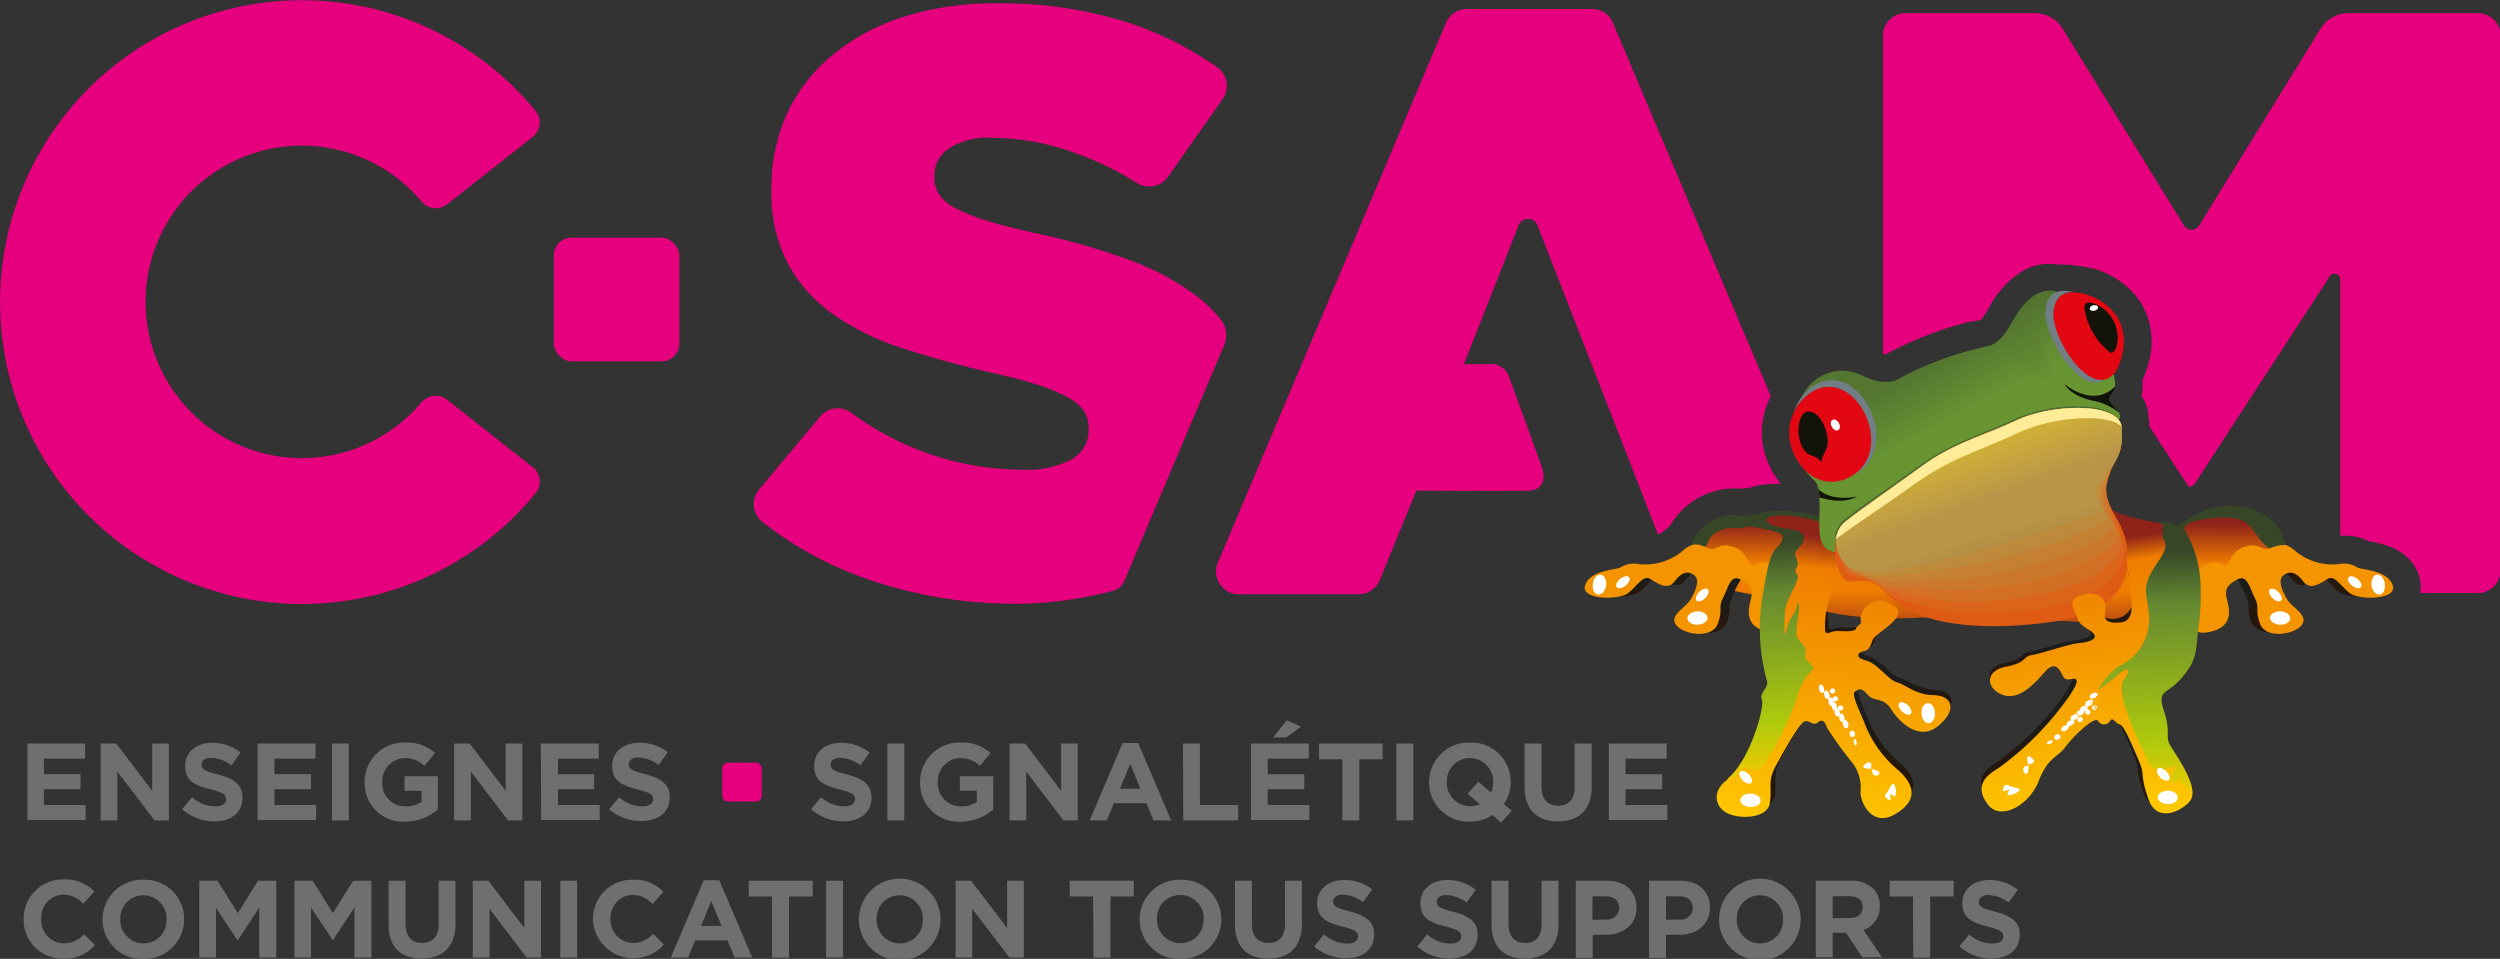 <svg xmlns="http://www.w3.org/2000/svg" xmlns:xlink="http://www.w3.org/1999/xlink" viewBox="0 0 273.29 104.82"><rect x="0" y="0" width="273.29" height="104.82" fill="#333333" stroke="none"/><defs><style>.cls-1{fill:#e6007e;}.cls-2{fill:#706f6f;}.cls-10,.cls-11,.cls-12,.cls-13,.cls-14,.cls-15,.cls-16,.cls-17,.cls-18,.cls-19,.cls-20,.cls-21,.cls-22,.cls-23,.cls-24,.cls-25,.cls-26,.cls-27,.cls-28,.cls-29,.cls-3,.cls-30,.cls-31,.cls-32,.cls-33,.cls-34,.cls-35,.cls-36,.cls-37,.cls-38,.cls-39,.cls-4,.cls-40,.cls-41,.cls-42,.cls-43,.cls-5,.cls-7,.cls-8,.cls-9{fill-rule:evenodd;}.cls-3{fill:url(#GradientFill_27);}.cls-4{fill:url(#GradientFill_27-2);}.cls-5{fill:url(#GradientFill_27-3);}.cls-14,.cls-6{fill:#fff;}.cls-7{fill:#364627;}.cls-8{fill:url(#GradientFill_27-4);}.cls-9{fill:url(#Dégradé_sans_nom_20);}.cls-10{fill:url(#GradientFill_27-5);}.cls-11{fill:url(#GradientFill_27-6);}.cls-12{fill:url(#GradientFill_27-7);}.cls-13{fill:#f39400;}.cls-15{fill:url(#GradientFill_27-8);}.cls-16{fill:url(#GradientFill_27-9);}.cls-17{fill:url(#GradientFill_27-10);}.cls-18{fill:url(#GradientFill_27-11);}.cls-19{fill:url(#GradientFill_27-12);}.cls-20{fill:url(#GradientFill_27-13);}.cls-21{fill:url(#Dégradé_sans_nom_5);}.cls-22{fill:url(#GradientFill_24);}.cls-23{fill:url(#GradientFill_10);}.cls-24{fill:url(#GradientFill_9);}.cls-25{fill:#121309;}.cls-26{fill:#4d6d31;}.cls-27{fill:#feec99;}.cls-28{fill:#717e86;}.cls-29{fill:#e30613;}.cls-30{fill:#df5a12;}.cls-31{fill:url(#GradientFill_8);}.cls-32{fill:url(#GradientFill_7);}.cls-33{fill:url(#GradientFill_6);}.cls-34{fill:url(#GradientFill_5);}.cls-35{fill:url(#GradientFill_4);}.cls-36{fill:url(#GradientFill_3);}.cls-37{fill:url(#GradientFill_2);}.cls-38{fill:url(#GradientFill_27-14);}.cls-39{fill:url(#GradientFill_27-15);}.cls-40{fill:url(#GradientFill_27-16);}.cls-41{fill:url(#GradientFill_27-17);}.cls-42{fill:url(#GradientFill_25);}.cls-43{fill:url(#GradientFill_24-2);}</style><linearGradient id="GradientFill_27" x1="421.64" y1="108.35" x2="423.46" y2="113.09" gradientTransform="matrix(-1, -0.03, -0.03, 1, 630.34, -17.05)" gradientUnits="userSpaceOnUse"><stop offset="0" stop-color="#1d1d1b"/><stop offset="1" stop-color="#25170b"/></linearGradient><linearGradient id="GradientFill_27-2" x1="409.14" y1="92.27" x2="412.15" y2="100.1" xlink:href="#GradientFill_27"/><linearGradient id="GradientFill_27-3" x1="387.75" y1="92.2" x2="389.08" y2="95.66" xlink:href="#GradientFill_27"/><linearGradient id="GradientFill_27-4" x1="412.51" y1="93.5" x2="415.84" y2="102.18" xlink:href="#GradientFill_27"/><linearGradient id="Dégradé_sans_nom_20" x1="213.98" y1="-422.34" x2="206.9" y2="-435.55" gradientTransform="matrix(-0.88, 0.47, 0.47, 0.88, 604.92, 342.72)" gradientUnits="userSpaceOnUse"><stop offset="0.09" stop-color="#9a2d1b"/><stop offset="0.47" stop-color="#ef7d00"/><stop offset="0.67" stop-color="#ef7d00"/><stop offset="0.96" stop-color="#8f231a"/></linearGradient><linearGradient id="GradientFill_27-5" x1="381.32" y1="92.57" x2="382.35" y2="95.23" xlink:href="#GradientFill_27"/><linearGradient id="GradientFill_27-6" x1="376.94" y1="89.76" x2="377.26" y2="90.6" xlink:href="#GradientFill_27"/><linearGradient id="GradientFill_27-7" x1="371.71" y1="90.8" x2="372.04" y2="91.66" xlink:href="#GradientFill_27"/><linearGradient id="GradientFill_27-8" x1="57.94" y1="83.62" x2="59.27" y2="87.08" gradientTransform="translate(134.42 -17.05) rotate(-1.49)" xlink:href="#GradientFill_27"/><linearGradient id="GradientFill_27-9" x1="51.44" y1="83.76" x2="52.55" y2="86.64" gradientTransform="translate(134.42 -17.05) rotate(-1.49)" xlink:href="#GradientFill_27"/><linearGradient id="GradientFill_27-10" x1="47.09" y1="81.3" x2="47.38" y2="82.05" gradientTransform="translate(134.42 -17.05) rotate(-1.49)" xlink:href="#GradientFill_27"/><linearGradient id="GradientFill_27-11" x1="41.69" y1="82.14" x2="42.07" y2="83.14" gradientTransform="translate(134.42 -17.05) rotate(-1.49)" xlink:href="#GradientFill_27"/><linearGradient id="GradientFill_27-12" x1="207.69" y1="73.39" x2="209.71" y2="78.65" gradientTransform="matrix(1, 0, 0, 1, 0, 0)" xlink:href="#GradientFill_27"/><linearGradient id="GradientFill_27-13" x1="432.59" y1="110.76" x2="434.73" y2="116.33" xlink:href="#GradientFill_27"/><linearGradient id="Dégradé_sans_nom_5" x1="239.86" y1="-412.44" x2="219.79" y2="-441.1" gradientTransform="matrix(-0.88, 0.47, 0.47, 0.88, 604.92, 342.72)" gradientUnits="userSpaceOnUse"><stop offset="0" stop-color="#fc0"/><stop offset="0.86" stop-color="#ef7d00"/><stop offset="0.96" stop-color="#8f231a"/></linearGradient><linearGradient id="GradientFill_24" x1="229.86" y1="-445.1" x2="241.73" y2="-420.77" gradientTransform="matrix(-0.88, 0.47, 0.47, 0.88, 604.92, 342.72)" gradientUnits="userSpaceOnUse"><stop offset="0" stop-color="#364627"/><stop offset="0.21" stop-color="#648931"/><stop offset="0.74" stop-color="#afca0b"/><stop offset="1" stop-color="#fec800"/></linearGradient><linearGradient id="GradientFill_10" x1="206.23" y1="-447.08" x2="206.23" y2="-453.75" gradientTransform="matrix(-0.88, 0.47, 0.47, 0.88, 604.92, 342.72)" gradientUnits="userSpaceOnUse"><stop offset="0" stop-color="#689532"/><stop offset="1" stop-color="#547631"/></linearGradient><linearGradient id="GradientFill_9" x1="194.63" y1="-457.22" x2="194.63" y2="-445.65" gradientTransform="matrix(-0.88, 0.47, 0.47, 0.88, 604.92, 342.72)" gradientUnits="userSpaceOnUse"><stop offset="0" stop-color="#4c692f"/><stop offset="1" stop-color="#689532"/></linearGradient><linearGradient id="GradientFill_8" x1="211.67" y1="-416.67" x2="208.74" y2="-430.44" gradientTransform="matrix(-0.88, 0.47, 0.47, 0.88, 604.92, 342.72)" gradientUnits="userSpaceOnUse"><stop offset="0" stop-color="#d76018"/><stop offset="0.64" stop-color="#d9641a"/><stop offset="1" stop-color="#db661c"/></linearGradient><linearGradient id="GradientFill_7" x1="211.41" y1="-418.36" x2="208.66" y2="-431.3" gradientTransform="matrix(-0.88, 0.47, 0.47, 0.88, 604.92, 342.72)" gradientUnits="userSpaceOnUse"><stop offset="0" stop-color="#ce671e"/><stop offset="0.64" stop-color="#d26e23"/><stop offset="1" stop-color="#d67126"/></linearGradient><linearGradient id="GradientFill_6" x1="211.05" y1="-420.01" x2="208.46" y2="-432.15" gradientTransform="matrix(-0.88, 0.47, 0.47, 0.88, 604.92, 342.72)" gradientUnits="userSpaceOnUse"><stop offset="0" stop-color="#c16b21"/><stop offset="0.64" stop-color="#ca7629"/><stop offset="1" stop-color="#cd7a2e"/></linearGradient><linearGradient id="GradientFill_5" x1="210.63" y1="-421.61" x2="208.2" y2="-433.02" gradientTransform="matrix(-0.88, 0.47, 0.47, 0.88, 604.92, 342.72)" gradientUnits="userSpaceOnUse"><stop offset="0" stop-color="#b76e25"/><stop offset="0.64" stop-color="#c27c2f"/><stop offset="1" stop-color="#c88536"/></linearGradient><linearGradient id="GradientFill_4" x1="210.02" y1="-423.16" x2="207.74" y2="-433.87" gradientTransform="matrix(-0.88, 0.47, 0.47, 0.88, 604.92, 342.72)" gradientUnits="userSpaceOnUse"><stop offset="0" stop-color="#ac732a"/><stop offset="0.64" stop-color="#b98337"/><stop offset="1" stop-color="#c08e3e"/></linearGradient><linearGradient id="GradientFill_3" x1="209.63" y1="-424.96" x2="207.62" y2="-434.44" gradientTransform="matrix(-0.88, 0.47, 0.47, 0.88, 604.92, 342.72)" gradientUnits="userSpaceOnUse"><stop offset="0" stop-color="#9e752d"/><stop offset="0.64" stop-color="#af883d"/><stop offset="1" stop-color="#b89549"/></linearGradient><linearGradient id="GradientFill_2" x1="206.91" y1="-437.64" x2="206.09" y2="-443.48" gradientTransform="matrix(-0.88, 0.47, 0.47, 0.88, 604.92, 342.72)" gradientUnits="userSpaceOnUse"><stop offset="0" stop-color="#b89549"/><stop offset="1" stop-color="#d0b037"/></linearGradient><linearGradient id="GradientFill_27-14" x1="404.42" y1="98.59" x2="406.28" y2="103.45" xlink:href="#GradientFill_27"/><linearGradient id="GradientFill_27-15" x1="231.11" y1="65.08" x2="232.34" y2="68.26" gradientTransform="matrix(1, 0, 0, 1, 0, 0)" xlink:href="#GradientFill_27"/><linearGradient id="GradientFill_27-16" x1="405.24" y1="106.06" x2="408.5" y2="114.56" xlink:href="#GradientFill_27"/><linearGradient id="GradientFill_27-17" x1="393.93" y1="109.98" x2="395.38" y2="113.77" xlink:href="#GradientFill_27"/><linearGradient id="GradientFill_25" x1="211.63" y1="-399.5" x2="200.9" y2="-429" gradientTransform="matrix(-0.88, 0.47, 0.47, 0.88, 604.92, 342.72)" gradientUnits="userSpaceOnUse"><stop offset="0" stop-color="#fc0"/><stop offset="0.92" stop-color="#ef7d00"/><stop offset="1" stop-color="#8f231a"/></linearGradient><linearGradient id="GradientFill_24-2" x1="193.51" y1="-424.41" x2="205.88" y2="-399.04" xlink:href="#GradientFill_24"/></defs><g id="grenouille"><rect class="cls-1" x="60.54" y="25.98" width="13.72" height="13.52" rx="1.95"/><path class="cls-1" d="M46.08,44a2,2,0,0,1,2.77-.32l9.4,7.4a2,2,0,0,1,.3,2.84,33,33,0,1,1,0-41.79,2,2,0,0,1-.31,2.83l-9.39,7.4A2,2,0,0,1,46.06,22a17.08,17.08,0,1,0,0,22Z"/><path class="cls-1" d="M130.43,32.08a29.53,29.53,0,0,0-7.49-3.85,76.13,76.13,0,0,0-9.83-2.76q-3.27-.72-5.4-1.4a19.9,19.9,0,0,1-3.35-1.36,4.47,4.47,0,0,1-1.72-1.49,3.54,3.54,0,0,1-.5-1.91v-.18a3.51,3.51,0,0,1,1.58-2.89,7.93,7.93,0,0,1,4.76-1.18,26.89,26.89,0,0,1,8.84,1.59,33.88,33.88,0,0,1,7,3.37,2.49,2.49,0,0,0,3.34-.66l6-8.54a2.5,2.5,0,0,0-.59-3.46,37.1,37.1,0,0,0-9.59-4.84A45.62,45.62,0,0,0,108.94.37a32.54,32.54,0,0,0-10.25,1.5,23,23,0,0,0-7.75,4.21A18.06,18.06,0,0,0,86,12.5a19.7,19.7,0,0,0-1.67,8.15v.18A16.48,16.48,0,0,0,86.23,29a16.4,16.4,0,0,0,5.07,5.52,28.74,28.74,0,0,0,7.57,3.62c2.9.93,6,1.79,9.43,2.58q3.27.72,5.31,1.4a17.67,17.67,0,0,1,3.26,1.4,4.67,4.67,0,0,1,1.68,1.5A3.41,3.41,0,0,1,119,46.8V47a3.58,3.58,0,0,1-1.86,3.22,10.53,10.53,0,0,1-5.39,1.13A31.66,31.66,0,0,1,93,45.08a2.48,2.48,0,0,0-3.32.43l-6.7,8a2.5,2.5,0,0,0,.37,3.55,39.57,39.57,0,0,0,11.6,6.29A49.33,49.33,0,0,0,111.11,66a42.08,42.08,0,0,0,10.52-1.41c.92-.23,1.16-.78,1.53-1.67.68-1.62,10.62-25.09,10.62-25.09a2.86,2.86,0,0,0-.15-2.66A14.79,14.79,0,0,0,130.43,32.08Z"/><path class="cls-1" d="M270.82,1.46H256.69a3.54,3.54,0,0,0-3,1.69L240.41,24.67a1,1,0,0,1-1.68,0L225.47,3.15a3.56,3.56,0,0,0-3-1.69H208.31a2.48,2.48,0,0,0-2.47,2.47V38.71c.1,0,.22,0,.31,0h0a40.23,40.23,0,0,1,9.31-3.6l.14,0a.8.8,0,0,1,.15,0c.29-.06.54-.11.77-.14a8.79,8.79,0,0,0,.86-1.28,10.3,10.3,0,0,1,3.71-4.08,7.38,7.38,0,0,1,.95-.44l.36-.11a5.6,5.6,0,0,1,.65-.16l.4-.05c.13,0,.35,0,.61,0h0l.42,0h0l.46.05H225a4.58,4.58,0,0,1,.64,0,7.32,7.32,0,0,1,1.43.15,8.19,8.19,0,0,1,1.08.14A9.19,9.19,0,0,1,234,33a8.26,8.26,0,0,1,.91,6.61,9.39,9.39,0,0,1-.68,1.9,6.17,6.17,0,0,1,0,.74,2.94,2.94,0,0,1,0,.51,3.15,3.15,0,0,1-.11.44l0,.08.06.09.12.2a3.68,3.68,0,0,1,.56,2,2.51,2.51,0,0,1,.12.49,1,1,0,0,1,0,.17,1.23,1.23,0,0,1,0,.2c0,.06,0,.12,0,.18l4.31,6.61.53-.22,14.85-22.81a.64.64,0,0,1,1.18.35v28l.46,0a5.57,5.57,0,0,1,2.65.62l.13,0c1.29.24,4.32.82,5.33,3.65a3.82,3.82,0,0,1,.16,2h6.29a2.47,2.47,0,0,0,2.47-2.48V3.93A2.47,2.47,0,0,0,270.82,1.46Z"/><path class="cls-1" d="M182.53,57.49l0,0a8.22,8.22,0,0,1,6.7-4.11,4.49,4.49,0,0,1,.64,0l.55,0a4.33,4.33,0,0,0,1.29-.21l.25-.07a12.42,12.42,0,0,1,2.67-.23,9.39,9.39,0,0,1-1.24-2,8.33,8.33,0,0,1-.08-7c.06-.19.16-.38.24-.57L176.31,2.52A2.47,2.47,0,0,0,174,1H160.36a2.47,2.47,0,0,0-2.28,1.51l-24.93,59a2.48,2.48,0,0,0,2.28,3.44h13.09a2.49,2.49,0,0,0,2.3-1.56l4-9.78s10.64.06,12.31,0,1.73-1.46,1.46-2.33-3.19-8.85-3.66-10.11a2,2,0,0,0-2.26-1.33H160l6-15.23a1.12,1.12,0,0,1,2.08,0L181.26,58.4a1.62,1.62,0,0,0,.49-.28Q182.16,57.78,182.53,57.49Z"/><path class="cls-1" d="M270.82,1.46H256.69a3.54,3.54,0,0,0-3,1.69L240.41,24.67a1,1,0,0,1-1.68,0L225.47,3.15a3.56,3.56,0,0,0-3-1.69H208.31a2.48,2.48,0,0,0-2.47,2.47V38.71c.1,0,.22,0,.31,0h0a40.23,40.23,0,0,1,9.31-3.6l.14,0a.8.8,0,0,1,.15,0c.29-.06.54-.11.77-.14a8.79,8.79,0,0,0,.86-1.28,10.3,10.3,0,0,1,3.71-4.08,7.38,7.38,0,0,1,.95-.44l.36-.11a5.6,5.6,0,0,1,.65-.16l.4-.05c.13,0,.35,0,.61,0h0l.42,0h0l.46.05H225a4.58,4.58,0,0,1,.64,0,7.32,7.32,0,0,1,1.43.15,8.19,8.19,0,0,1,1.08.14A9.19,9.19,0,0,1,234,33a8.26,8.26,0,0,1,.91,6.61,9.39,9.39,0,0,1-.68,1.9,6.17,6.17,0,0,1,0,.74,2.94,2.94,0,0,1,0,.51,3.15,3.15,0,0,1-.11.44l0,.08.06.09.12.2a3.68,3.68,0,0,1,.56,2,2.51,2.51,0,0,1,.12.49,1,1,0,0,1,0,.17,1.23,1.23,0,0,1,0,.2c0,.06,0,.12,0,.18l4.31,6.61.53-.22,14.85-22.81a.64.64,0,0,1,1.18.35v28l.46,0a5.57,5.57,0,0,1,2.65.62l.13,0c1.29.24,4.32.82,5.33,3.65a3.82,3.82,0,0,1,.16,2h6.29a2.47,2.47,0,0,0,2.47-2.48V3.93A2.47,2.47,0,0,0,270.82,1.46Z"/><path class="cls-1" d="M182.53,57.49l0,0a8.22,8.22,0,0,1,6.7-4.11,4.49,4.49,0,0,1,.64,0l.55,0a4.33,4.33,0,0,0,1.29-.21l.25-.07a12.42,12.42,0,0,1,2.67-.23,9.39,9.39,0,0,1-1.24-2,8.33,8.33,0,0,1-.08-7c.06-.19.16-.38.24-.57L176.31,2.52A2.47,2.47,0,0,0,174,1H160.36a2.47,2.47,0,0,0-2.28,1.51l-24.93,59a2.48,2.48,0,0,0,2.28,3.44h13.09a2.49,2.49,0,0,0,2.3-1.56l4-9.78s10.64.06,12.31,0,1.73-1.46,1.46-2.33-3.19-8.85-3.66-10.11a2,2,0,0,0-2.26-1.33H160l6-15.23a1.12,1.12,0,0,1,2.08,0L181.26,58.4a1.62,1.62,0,0,0,.49-.28Q182.16,57.78,182.53,57.49Z"/><rect class="cls-1" x="78.96" y="83.37" width="4.31" height="4.25" rx="0.61"/><path class="cls-2" d="M3,81.28H9.3v1.65H4.8v1.7h4v1.64h-4V88H9.36v1.64H3Z"/><path class="cls-2" d="M11,81.28h1.71l3.93,5.17V81.28h1.82v8.4H16.89l-4.06-5.34v5.34H11Z"/><path class="cls-2" d="M19.91,88.46,21,87.15a3.86,3.86,0,0,0,2.5,1c.76,0,1.22-.3,1.22-.79v0c0-.47-.29-.7-1.69-1.07-1.7-.43-2.79-.89-2.79-2.56v0c0-1.52,1.23-2.53,2.94-2.53a4.89,4.89,0,0,1,3.12,1.07l-1,1.39a4,4,0,0,0-2.18-.82c-.71,0-1.08.32-1.08.73v0c0,.55.36.73,1.81,1.1,1.7.45,2.66,1.06,2.66,2.52v0c0,1.66-1.27,2.6-3.08,2.6A5.32,5.32,0,0,1,19.91,88.46Z"/><path class="cls-2" d="M28.16,81.28h6.33v1.65H30v1.7h4v1.64H30V88h4.56v1.64h-6.4Z"/><path class="cls-2" d="M36.29,81.28h1.84v8.4H36.29Z"/><path class="cls-2" d="M39.86,85.51v0a4.31,4.31,0,0,1,4.4-4.34,4.61,4.61,0,0,1,3.3,1.15l-1.16,1.4a3.09,3.09,0,0,0-2.2-.85,2.53,2.53,0,0,0-2.41,2.62v0a2.51,2.51,0,0,0,2.55,2.66,2.93,2.93,0,0,0,1.74-.5v-1.2H44.22V84.85h3.64v3.64a5.44,5.44,0,0,1-3.58,1.33A4.2,4.2,0,0,1,39.86,85.51Z"/><path class="cls-2" d="M49.64,81.28h1.71l3.93,5.17V81.28H57.1v8.4H55.53l-4.06-5.34v5.34H49.64Z"/><path class="cls-2" d="M59.12,81.28h6.33v1.65H61v1.7h3.95v1.64H61V88h4.56v1.64h-6.4Z"/><path class="cls-2" d="M66.59,88.46l1.09-1.31a3.86,3.86,0,0,0,2.5,1c.76,0,1.22-.3,1.22-.79v0c0-.47-.29-.7-1.7-1.07-1.69-.43-2.78-.89-2.78-2.56v0c0-1.52,1.23-2.53,2.94-2.53A4.89,4.89,0,0,1,73,82.23l-1,1.39a4,4,0,0,0-2.18-.82c-.71,0-1.08.32-1.08.73v0c0,.55.36.73,1.81,1.1,1.7.45,2.66,1.06,2.66,2.52v0c0,1.66-1.27,2.6-3.08,2.6A5.32,5.32,0,0,1,66.59,88.46Z"/><path class="cls-2" d="M88.66,88.46l1.1-1.31a3.84,3.84,0,0,0,2.5,1c.76,0,1.21-.3,1.21-.79v0c0-.47-.28-.7-1.69-1.07-1.69-.43-2.78-.89-2.78-2.56v0c0-1.52,1.22-2.53,2.94-2.53a4.89,4.89,0,0,1,3.12,1.07l-1,1.39a4,4,0,0,0-2.19-.82c-.7,0-1.07.32-1.07.73v0c0,.55.35.73,1.81,1.1,1.7.45,2.66,1.06,2.66,2.52v0c0,1.66-1.27,2.6-3.08,2.6A5.36,5.36,0,0,1,88.66,88.46Z"/><path class="cls-2" d="M97,81.28h1.85v8.4H97Z"/><path class="cls-2" d="M100.58,85.51v0a4.31,4.31,0,0,1,4.4-4.34,4.64,4.64,0,0,1,3.3,1.15l-1.16,1.4a3.11,3.11,0,0,0-2.2-.85,2.53,2.53,0,0,0-2.41,2.62v0a2.51,2.51,0,0,0,2.54,2.66,2.89,2.89,0,0,0,1.74-.5v-1.2h-1.86V84.85h3.65v3.64A5.45,5.45,0,0,1,105,89.82,4.2,4.2,0,0,1,100.58,85.51Z"/><path class="cls-2" d="M110.36,81.28h1.7L116,86.45V81.28h1.82v8.4h-1.57l-4.07-5.34v5.34h-1.82Z"/><path class="cls-2" d="M122.72,81.22h1.7l3.6,8.46h-1.93l-.77-1.88h-3.55L121,89.68h-1.88Zm1.94,5-1.11-2.73-1.12,2.73Z"/><path class="cls-2" d="M129.32,81.28h1.85V88h4.18v1.68h-6Z"/><path class="cls-2" d="M136.75,81.28h6.33v1.65h-4.5v1.7h4v1.64h-4V88h4.56v1.64h-6.39Zm3.9-2.54,1.57.69-1.63,1.19h-1.4Z"/><path class="cls-2" d="M146.74,83h-2.55V81.28h6.95V83h-2.55v6.69h-1.85Z"/><path class="cls-2" d="M152.65,81.28h1.84v8.4h-1.84Z"/><path class="cls-2" d="M164.09,89.93l-.92-.83a4.55,4.55,0,0,1-2.5.72,4.3,4.3,0,0,1-4.45-4.31v0a4.35,4.35,0,0,1,4.48-4.34,4.3,4.3,0,0,1,4.45,4.32v0a4.27,4.27,0,0,1-.75,2.41l.87.73Zm-2.29-2-1.37-1.16,1.18-1.32L163,86.66a3,3,0,0,0,.23-1.15v0a2.56,2.56,0,0,0-2.55-2.64,2.52,2.52,0,0,0-2.52,2.62v0a2.56,2.56,0,0,0,2.55,2.64A2.43,2.43,0,0,0,161.8,87.89Z"/><path class="cls-2" d="M166.66,86.08v-4.8h1.85V86c0,1.37.68,2.08,1.81,2.08s1.81-.69,1.81-2V81.28H174V86c0,2.54-1.43,3.79-3.68,3.79S166.66,88.55,166.66,86.08Z"/><path class="cls-2" d="M175.87,81.28h6.33v1.65h-4.5v1.7h4v1.64h-4V88h4.56v1.64h-6.39Z"/><path class="cls-2" d="M2.59,100.51v0A4.27,4.27,0,0,1,7,96.14a4.33,4.33,0,0,1,3.31,1.3L9.1,98.79a3.06,3.06,0,0,0-2.14-1,2.49,2.49,0,0,0-2.44,2.62v0A2.5,2.5,0,0,0,7,103.12a3,3,0,0,0,2.2-1l1.18,1.18a4.26,4.26,0,0,1-3.44,1.5A4.24,4.24,0,0,1,2.59,100.51Z"/><path class="cls-2" d="M11.21,100.51v0a4.34,4.34,0,0,1,4.47-4.34,4.3,4.3,0,0,1,4.45,4.32v0a4.34,4.34,0,0,1-4.47,4.34A4.3,4.3,0,0,1,11.21,100.51Zm7,0v0a2.55,2.55,0,0,0-2.54-2.64,2.51,2.51,0,0,0-2.52,2.62v0a2.55,2.55,0,0,0,2.54,2.64A2.51,2.51,0,0,0,18.2,100.51Z"/><path class="cls-2" d="M21.78,96.28h2L26,99.83l2.2-3.55h2v8.4H28.34V99.2L26,102.78h-.05l-2.34-3.55v5.45H21.78Z"/><path class="cls-2" d="M32.19,96.28h2l2.2,3.55,2.21-3.55h2v8.4H38.75V99.2l-2.36,3.58h0L34,99.23v5.45H32.19Z"/><path class="cls-2" d="M42.48,101.08v-4.8h1.85V101c0,1.37.68,2.08,1.81,2.08s1.81-.69,1.81-2V96.28h1.84V101c0,2.54-1.42,3.79-3.68,3.79S42.48,103.55,42.48,101.08Z"/><path class="cls-2" d="M51.68,96.28h1.71l3.93,5.17V96.28h1.82v8.4H57.57l-4.06-5.34v5.34H51.68Z"/><path class="cls-2" d="M61.25,96.28h1.84v8.4H61.25Z"/><path class="cls-2" d="M64.82,100.51v0a4.27,4.27,0,0,1,4.38-4.34,4.33,4.33,0,0,1,3.31,1.3l-1.17,1.35a3.1,3.1,0,0,0-2.15-1,2.49,2.49,0,0,0-2.44,2.62v0a2.5,2.5,0,0,0,2.44,2.64,3,3,0,0,0,2.21-1l1.17,1.18a4.43,4.43,0,0,1-7.75-2.81Z"/><path class="cls-2" d="M76.93,96.22h1.7l3.6,8.46H80.3l-.77-1.88H76l-.77,1.88H73.33Zm1.94,5-1.11-2.73-1.12,2.73Z"/><path class="cls-2" d="M84.4,98H81.85V96.28h7V98H86.25v6.69H84.4Z"/><path class="cls-2" d="M90.31,96.28h1.85v8.4H90.31Z"/><path class="cls-2" d="M93.89,100.51v0a4.46,4.46,0,0,1,8.92,0v0a4.46,4.46,0,0,1-8.92,0Zm7,0v0a2.55,2.55,0,0,0-2.54-2.64,2.51,2.51,0,0,0-2.52,2.62v0a2.55,2.55,0,0,0,2.54,2.64A2.51,2.51,0,0,0,100.88,100.51Z"/><path class="cls-2" d="M104.46,96.28h1.7l3.94,5.17V96.28h1.82v8.4h-1.57l-4.07-5.34v5.34h-1.82Z"/><path class="cls-2" d="M119.49,98h-2.55V96.28h7V98h-2.55v6.69h-1.85Z"/><path class="cls-2" d="M124.58,100.51v0a4.35,4.35,0,0,1,4.48-4.34,4.3,4.3,0,0,1,4.45,4.32v0a4.34,4.34,0,0,1-4.48,4.34A4.3,4.3,0,0,1,124.58,100.51Zm7,0v0A2.55,2.55,0,0,0,129,97.84a2.51,2.51,0,0,0-2.52,2.62v0a2.56,2.56,0,0,0,2.55,2.64A2.51,2.51,0,0,0,131.57,100.51Z"/><path class="cls-2" d="M135,101.08v-4.8h1.85V101c0,1.37.68,2.08,1.81,2.08s1.81-.69,1.81-2V96.28h1.85V101c0,2.54-1.43,3.79-3.68,3.79S135,103.55,135,101.08Z"/><path class="cls-2" d="M143.65,103.46l1.09-1.31a3.89,3.89,0,0,0,2.51,1c.75,0,1.21-.3,1.21-.79v0c0-.47-.29-.7-1.69-1.07-1.69-.43-2.78-.89-2.78-2.56v0c0-1.52,1.22-2.53,2.94-2.53A4.86,4.86,0,0,1,150,97.23l-1,1.39a3.94,3.94,0,0,0-2.18-.82c-.71,0-1.08.32-1.08.73v0c0,.55.36.73,1.81,1.1,1.71.45,2.67,1.06,2.67,2.52v0c0,1.66-1.28,2.6-3.09,2.6A5.34,5.34,0,0,1,143.65,103.46Z"/><path class="cls-2" d="M154.93,103.46l1.09-1.31a3.89,3.89,0,0,0,2.51,1c.75,0,1.21-.3,1.21-.79v0c0-.47-.29-.7-1.69-1.07-1.69-.43-2.78-.89-2.78-2.56v0c0-1.52,1.22-2.53,2.93-2.53a4.87,4.87,0,0,1,3.12,1.07l-1,1.39a3.94,3.94,0,0,0-2.18-.82c-.71,0-1.08.32-1.08.73v0c0,.55.36.73,1.81,1.1,1.7.45,2.66,1.06,2.66,2.52v0c0,1.66-1.27,2.6-3.08,2.6A5.34,5.34,0,0,1,154.93,103.46Z"/><path class="cls-2" d="M163.05,101.08v-4.8h1.85V101c0,1.37.68,2.08,1.81,2.08s1.81-.69,1.81-2V96.28h1.85V101c0,2.54-1.43,3.79-3.68,3.79S163.05,103.55,163.05,101.08Z"/><path class="cls-2" d="M172.26,96.28h3.43c2,0,3.21,1.19,3.21,2.91v0c0,1.94-1.51,3-3.39,3h-1.4v2.52h-1.85Zm3.31,4.24A1.3,1.3,0,0,0,177,99.25v0c0-.82-.57-1.27-1.5-1.27h-1.42v2.57Z"/><path class="cls-2" d="M180.27,96.28h3.43c2,0,3.22,1.19,3.22,2.91v0c0,1.94-1.51,3-3.4,3h-1.4v2.52h-1.85Zm3.31,4.24a1.3,1.3,0,0,0,1.47-1.27v0c0-.82-.58-1.27-1.5-1.27h-1.43v2.57Z"/><path class="cls-2" d="M187.92,100.51v0a4.46,4.46,0,0,1,8.92,0v0a4.46,4.46,0,0,1-8.92,0Zm7,0v0a2.55,2.55,0,0,0-2.54-2.64,2.51,2.51,0,0,0-2.52,2.62v0a2.55,2.55,0,0,0,2.54,2.64A2.51,2.51,0,0,0,194.91,100.51Z"/><path class="cls-2" d="M198.49,96.28h3.84a3.29,3.29,0,0,1,2.44.86,2.59,2.59,0,0,1,.72,1.91v0a2.61,2.61,0,0,1-1.8,2.6l2.06,3h-2.16l-1.8-2.69h-1.45v2.69h-1.85Zm3.72,4.08c.9,0,1.41-.48,1.41-1.19v0c0-.79-.55-1.2-1.45-1.2h-1.83v2.41Z"/><path class="cls-2" d="M209.12,98h-2.55V96.28h7V98H211v6.69h-1.85Z"/><path class="cls-2" d="M214.19,103.46l1.09-1.31a3.84,3.84,0,0,0,2.5,1c.76,0,1.22-.3,1.22-.79v0c0-.47-.29-.7-1.7-1.07-1.69-.43-2.78-.89-2.78-2.56v0c0-1.52,1.23-2.53,2.94-2.53a4.89,4.89,0,0,1,3.12,1.07l-1,1.39a4,4,0,0,0-2.18-.82c-.71,0-1.08.32-1.08.73v0c0,.55.36.73,1.81,1.1,1.7.45,2.66,1.06,2.66,2.52v0c0,1.66-1.27,2.6-3.08,2.6A5.32,5.32,0,0,1,214.19,103.46Z"/><path class="cls-3" d="M207.61,83.31a12.21,12.21,0,0,1-3.53-5.06,19.3,19.3,0,0,1-1-2.65c-.3-.1-.51.07-.75.25s.55,2.2,1,3.33A12.7,12.7,0,0,0,207,84.5a3.77,3.77,0,0,1,1.62,2.58C209.54,86,209.28,84.73,207.61,83.31Z"/><path class="cls-4" d="M202.89,67.3a49.4,49.4,0,0,0,6.43.11l1,0,.23.07-.9,0a43.56,43.56,0,0,1-6.8-.17ZM223,68A35.46,35.46,0,0,1,212.8,68,37.35,37.35,0,0,0,223,68Zm0,0,.49-.06L223,68Zm3.26-2.65a1.55,1.55,0,0,1,1-.57,2.48,2.48,0,0,1,1.62,0l0,0a2.93,2.93,0,0,0-1.18.1c-.89.23-1.16.57-1.15,1l-.31-.58Zm2.2,4.1a.34.34,0,0,0,0-.49.9.9,0,0,0-.16-.18,2.37,2.37,0,0,1,.68.55c.21.28.08.51-.24.68l-.29-.56Zm1.89-1.78.07,0,.05.09Zm-1.47-2.85.09,0h-.07l0,0Zm1.54,2.87.05.09A2.68,2.68,0,0,0,232,68s.89-.23,1.15-2.87c.21-2.06-.79,3.67-.76,2.12-1.11,0-3,0-5.29,0l-.25.08c2.09,0,3.8,0,4.82,0,0,1.48,1-4.32.76-2.36-.25,2.51-1.1,2.74-1.1,2.74a3.64,3.64,0,0,1-1,0Z"/><path class="cls-5" d="M239.27,63.42a5.7,5.7,0,0,1,.94-.8c.47-.25.33.27.2,1.26s.24,1.45-.09,2.63c-.21.79-.47,1.89.09,2.39-2,.26-1.58-1.42-1.28-2.5s0-1.56.08-2.5q0-.27.06-.48Z"/><path class="cls-6" d="M180.13,63.55Z"/><path class="cls-7" d="M194.09,58c-.89-.27-2.69-.67-3.32-.38s-1.76-.07-2.46.26-1.29.46-1.63,1.47c-.07.21-.24.34-.28.51s-1.51-.15-1.46-.34c.46-2,3.2-3.37,4.56-3.19a7.14,7.14,0,0,0,3.26-.33,15.67,15.67,0,0,1,6.11.43s.45,1,.26.85c-.74-.73-2.76,0-3.12.54"/><path class="cls-8" d="M205.53,69.07l0,0c-.56.44-1.07.82-1.16,1.11s-.19.52-.27.69h0c.55-.17.67-.35.95-1.18a1.55,1.55,0,0,1,.49-.56Zm-5.64-3.74a17.48,17.48,0,0,0,0,3.07c0,.77.62.19,1.26.19.35,0,1.5,0,1.93,0a1.64,1.64,0,0,0-.16.26c-.17.45-2,.39-2.66.39s-1.34.43-1.32-.38a11.81,11.81,0,0,1,.4-2.22Zm3,2a49.4,49.4,0,0,0,6.43.11l1,0,.23.07-.9,0a43.56,43.56,0,0,1-6.8-.17ZM223,68A35.46,35.46,0,0,1,212.8,68,37.35,37.35,0,0,0,223,68Zm0,0,.49-.06L223,68Zm3.26-2.65a1.55,1.55,0,0,1,1-.57,2.48,2.48,0,0,1,1.62,0l0,0a2.93,2.93,0,0,0-1.18.1c-.89.23-1.16.57-1.15,1l-.31-.58Zm2.2,4.1a.34.34,0,0,0,0-.49.9.9,0,0,0-.16-.18,2.37,2.37,0,0,1,.68.55c.21.28.08.51-.24.68l-.29-.56Zm1.89-1.78.07,0,.05.09Zm-1.47-2.85.09,0h-.07l0,0Z"/><path class="cls-9" d="M226.57,56.84c-4.83-1-16.1.67-27.21.13l-1-.2c-4.78-.67-10.78.08-11.82,1.42s-2.83,4.45.35,5.61,5.92,1.25,6.1,1.55l5.26,1.08s3.29,1.46,11.34,1.11,21.83.69,24.13.94l8.52-.93a10.35,10.35,0,0,1,.87-3.78c.77-1.4,2.07-.74,4.28-1.44s2.71-1.35,2.42-2.7-1.24-2.5-4.71-3.62-6.4,1.49-6.92,1.83Z"/><path class="cls-10" d="M244.54,63.22a3.35,3.35,0,0,1,.53-.15c.58-.21.92.65,1.42,1.81.74,1.73.22,1.72.83,3.42.15.4.75.57,1.12.75A2.12,2.12,0,0,1,246.08,68c-.58-1.62,0-1.68-.56-2.76a11.43,11.43,0,0,0-.85-1.78Z"/><path class="cls-11" d="M249.59,62.54a4.5,4.5,0,0,1,.43-.27c.69-.48,1.65.14,2.46,1.2l.12.14c-.63.35-1.36.6-1.9-.11a3.53,3.53,0,0,0-.58-.62Z"/><path class="cls-12" d="M254,63.12c.29-.16.24-.11.47-.24.75-.39,2.23,1.11,3.25,1.89a2.69,2.69,0,0,0,1.06.38,5.14,5.14,0,0,1-3.09-.41c-.46-.35-.84-.81-1.2-1.14Z"/><path class="cls-13" d="M240.29,62.23s1.52-1.21,2.55-.59.76-1.33,2.52-1.86,1.78.57,2.83.13,1.53-.75,2.88.45a6.39,6.39,0,0,0,4.57,1.31,2.83,2.83,0,0,1,2.07.36c.45.28,3.24.26,3.84,1.92s-3.68,1.66-4.67.9-1.65-2-2.38-1.59-1.91,1.36-2.7.32-1.46-1.2-2.15-.72-.21,1.68.37,2.65,2.41,1.76,1.58,2.83-3.94,1.51-4.54-.15,0-1.72-.58-2.84-.81-2.59-1.9-2-1.46,1-1.1,2.32.44,2.91-1.93,3.41-2-1.35-1.64-2.51,0-1.61.09-2.57.26-1.48-.19-1.24Z"/><path class="cls-14" d="M249.28,66.83c.61,0,1.09.37,1.08.77s-.52.72-1.13.69-1.09-.36-1.08-.76S248.67,66.81,249.28,66.83Z"/><path class="cls-14" d="M248.6,64.4a1.4,1.4,0,0,1,.82.9c.08.36-.17.53-.55.39a1.43,1.43,0,0,1-.82-.9C248,64.43,248.22,64.26,248.6,64.4Z"/><path class="cls-14" d="M259.24,64c.08.6.46,1,.87,1s.67-.58.59-1.18-.46-1.05-.86-1S259.17,63.43,259.24,64Z"/><path class="cls-14" d="M256.74,63.57a1.48,1.48,0,0,0,1,.74c.36,0,.52-.22.34-.58a1.46,1.46,0,0,0-1-.74C256.72,63,256.57,63.21,256.74,63.57Z"/><path class="cls-6" d="M180.13,63.55Z"/><path class="cls-15" d="M195.55,63.42c0,.14,0,.3.06.48.12.94-.23,1.38.08,2.5s.68,2.76-1.28,2.5c.56-.5.3-1.6.08-2.39-.32-1.18,0-1.64-.08-2.63s-.27-1.51.2-1.26a5.7,5.7,0,0,1,.94.8Z"/><path class="cls-16" d="M190.34,63.28a13,13,0,0,0-1,2c-.52,1.08,0,1.14-.56,2.76a2.12,2.12,0,0,1-2.36,1.06,1.57,1.57,0,0,0,.81-.87c.61-1.7,0-1.76.59-2.9s.78-3,1.9-2.4c.15.08.45.15.58.23Z"/><path class="cls-17" d="M184.12,63.5c-.54.71-1.27.46-1.9.11l.12-.14c.81-1.06,2-1.46,2.69-1C185.1,62.54,184.32,63.24,184.12,63.5Z"/><path class="cls-18" d="M180.38,63.6c-.36.33-.74.79-1.2,1.14a5.14,5.14,0,0,1-3.09.41,2.69,2.69,0,0,0,1.06-.38c1-.78,2-2.37,2.71-2,.5.25.93.38.52.82Z"/><path class="cls-13" d="M194.53,62.23S193,61,192,61.64s-.76-1.33-2.53-1.86-1.77.57-2.82.13-1.53-.75-2.88.45a6.39,6.39,0,0,1-4.57,1.31,2.83,2.83,0,0,0-2.07.36c-.45.28-3.25.26-3.84,1.92s3.68,1.66,4.67.9,1.65-2,2.38-1.59,1.91,1.36,2.7.32,1.46-1.2,2.14-.72.22,1.68-.36,2.65-2.41,1.76-1.58,2.83,3.94,1.51,4.54-.15,0-1.72.58-2.84.81-2.59,1.9-2,1.46,1,1.1,2.32-.44,2.91,1.93,3.41,1.95-1.35,1.63-2.51,0-1.61-.08-2.57-.26-1.48.19-1.24Z"/><path class="cls-14" d="M185.54,66.83c-.61,0-1.09.37-1.08.77s.52.72,1.13.69,1.09-.36,1.08-.76S186.15,66.81,185.54,66.83Z"/><path class="cls-14" d="M186.22,64.4a1.4,1.4,0,0,0-.82.9c-.08.36.17.53.55.39a1.43,1.43,0,0,0,.82-.9C186.84,64.43,186.6,64.26,186.22,64.4Z"/><path class="cls-14" d="M175.58,64c-.08.6-.46,1-.87,1s-.67-.58-.59-1.18.46-1.05.86-1S175.65,63.43,175.58,64Z"/><path class="cls-14" d="M178.08,63.57a1.48,1.48,0,0,1-1,.74c-.37,0-.52-.22-.34-.58a1.43,1.43,0,0,1,1-.74C178.1,63,178.25,63.21,178.08,63.57Z"/><path class="cls-19" d="M209.13,75.81a5.21,5.21,0,0,0,2,.42c1.2,0,1.93.55,1.9,1.36.73-1.23,0-2.13-1.52-2.15a9.39,9.39,0,0,1-3.06-1c-.5-.23-.86-.37-.86-.37-.89-.21-2.06-2-3.31-2.33-.57-.15-.79-.34-.79-.52l-.2.06c-.58.18-1,.74.25,1.07s2.54,2.23,3.47,2.45c.58.14,1.23.65,2.13,1"/><path class="cls-20" d="M192.77,88.18c.25-1.67-.29-2.3.63-4s2.66-4.85,3.24-5a.74.74,0,0,1,.25,0c-.72,1.05-1.66,2.75-2.27,3.87-.9,1.67-.33,2.26-.62,4a1.67,1.67,0,0,1-1.23,1.23Z"/><path class="cls-21" d="M193,65.35a40.16,40.16,0,0,0,.32,8.28A12.54,12.54,0,0,1,191.92,81s-1.42,3-3.07,4.2-1.46,2.86-.17,3.62,4.48.73,4.78-1-.29-2.34.64-4.05,2.61-4.74,3.18-4.91.91.56,1.46.1.78.06,1,.62a39.1,39.1,0,0,0,2.69,3.72,4.42,4.42,0,0,1,.95,3.25c0,1.28,1.3,3.81,3.64,2.53s2.7-3,.36-5a12.5,12.5,0,0,1-3.62-5.2c-.46-1.11-1.38-3-1-3.26s.68-.54,1.39.31,1.69.19,2.6,1.63,3.12,3.54,5.2,1.74,1.4-3.27-.59-3.31-3.1-1.19-4-1.41-2.12-2.06-3.4-2.39-.82-.87-.25-1,.69-.37,1-1.22,4.44-2.7,2.07-3.93-3.57,1-3.38,1.66-.35.57-.51,1-1.43.28-2.09.28-1.31.6-1.29-.19a9,9,0,0,1,.65-3.75c.71-1.63,1-6.35.25-5.2s-1.18-3.28-1.68-3.36a46,46,0,0,0-5-.32c-1.15,0-1.91,1.28,1,1.46,1.46.09-.11,4.63-1.69,7.78"/><path class="cls-22" d="M196.91,59.57c-.7.77-.84.85-.47,1.64s-.51,1,0,1.56-1.28,2.67-1.33,4.22-.12,3.26.23,1.74.84-1.33,1.07-2.44c.11-.54.34-.59.21.59s-.42,2.4-.11,2.86c.6.91,1,.87.83,1.77s1.21,1.17.76,1.75a6.07,6.07,0,0,0-1.66,3,34.12,34.12,0,0,1-3.67,7.47c-.79.94-1.85-.06-2.37.39s-1,1.33-1.55,1c2.48-2,4.1-7.93,3.75-8.66s.89-1.3.52-2.15a21.5,21.5,0,0,1-.35-9.68c.81-4.88,1.19-4.27,1.89-5.27.49-.69,0-1.06-.31-1.15-2.55-.75-4-1.66-1.2-1.13a3.11,3.11,0,0,0,.51.31c1.64.6,1.8.26,3,.71C197.44,58.39,197.2,59.24,196.91,59.57Z"/><path class="cls-6" d="M199.39,75.24c-.06-.25-.23-.43-.39-.39h0c-.14,0-.21.27-.15.51s.23.42.39.38.12-.07.16-.15A.62.62,0,0,0,199.39,75.24Z"/><path class="cls-6" d="M201.62,78.71a.58.58,0,0,0,0-.32c-.06-.25-.23-.42-.39-.38a.21.21,0,0,0-.12.07.5.5,0,0,0,0-.27.45.45,0,0,0-.31-.38.76.76,0,0,0,0-.3c-.06-.23-.21-.4-.36-.39a.69.69,0,0,0,0-.13s0,0,0,0a.31.31,0,0,0,.25.05.31.31,0,0,0,.14-.07.3.3,0,0,0,.09-.27.29.29,0,0,0-.34-.2h0a.28.28,0,0,0-.23.28.29.29,0,0,0-.28-.13.2.2,0,0,0-.09,0,.62.62,0,0,0,0-.39c-.06-.24-.24-.42-.39-.38a.25.25,0,0,0-.17.15.65.65,0,0,0,0,.37c.06.25.24.42.4.38h0l.07,0a.42.42,0,0,0,0,.1.58.58,0,0,0,0,.29c0,.22.2.39.35.38h0s0,.08,0,.12a.58.58,0,0,0,.24.36l.08,0s0,0,0,.08a.86.86,0,0,0,0,.22.49.49,0,0,0,.3.38.14.14,0,0,0,.09,0,.2.2,0,0,0,.12-.08.62.62,0,0,0,0,.27c0,.25.23.42.39.39a.64.64,0,0,0,0,.31c.06.25.24.42.4.39s.24-.27.18-.52S201.78,78.67,201.62,78.71Z"/><path class="cls-6" d="M202.77,80.25a.49.49,0,0,0,0-.12.43.43,0,0,0-.18-.25.25.25,0,0,0-.19,0,.32.32,0,0,0-.2.41.33.33,0,0,0,.36.28A.3.3,0,0,0,202.77,80.25Z"/><path class="cls-6" d="M200.39,75.8h0a.28.28,0,0,0,.22-.33.29.29,0,0,0-.35-.21l-.14.07a.27.27,0,0,0-.08.27A.28.28,0,0,0,200.39,75.8Z"/><path class="cls-6" d="M201.27,77.65l.09,0a.28.28,0,0,0,.13-.31.28.28,0,0,0-.35-.22l-.06,0a.29.29,0,0,0-.16.33A.3.3,0,0,0,201.27,77.65Z"/><path class="cls-6" d="M204.84,84.11l-.21,0a3.45,3.45,0,0,0,.06.41.41.41,0,0,0,.48.26C205.5,84.68,205.73,84.36,204.84,84.11Z"/><path class="cls-6" d="M202.72,80.79c-.08,0-.11.19-.07.38s.15.33.23.31.12-.19.07-.38S202.81,80.77,202.72,80.79Z"/><path class="cls-6" d="M204.58,83.62h0a.35.35,0,0,0-.14-.26c-.13-.07-.33,0-.61.22a.68.68,0,0,0-.12.13c-.06.12,0,.2.14.25a1.28,1.28,0,0,0,.61.06.47.47,0,0,1,.12,0C204.51,83.92,204.59,83.69,204.58,83.62Z"/><path class="cls-6" d="M207.09,85.79c-.22-.43-.49.41-.86.9l-.06.08c-.38.44.4.68.48.71h0c0-1.08,0-.69.34-.46S207.32,86.25,207.09,85.79Z"/><path class="cls-14" d="M191.38,86.76c.61,0,1.09.36,1.08.77s-.52.71-1.13.69-1.1-.36-1.08-.77S190.77,86.74,191.38,86.76Z"/><path class="cls-14" d="M190.7,84.33a1.4,1.4,0,0,1,.82.9c.07.36-.17.53-.55.39a1.39,1.39,0,0,1-.82-.91C190.07,84.36,190.32,84.18,190.7,84.33Z"/><path class="cls-14" d="M210.06,78c0,.6.37,1.08.78,1.06s.71-.52.69-1.13-.38-1.08-.79-1.06S210,77.36,210.06,78Z"/><path class="cls-14" d="M207.6,77.32a1.43,1.43,0,0,0,.92.8c.36.07.53-.17.38-.55a1.43,1.43,0,0,0-.92-.8C207.62,76.69,207.45,76.94,207.6,77.32Z"/><path class="cls-7" d="M194.09,58c-.53.11-2.69-.67-3.32-.38s-1.76-.07-2.46.26-1.29.46-1.63,1.47c-.07.21-.21.25-.25.42-.38-.12-1-.45-1.5-.23.46-2,3.21-3.39,4.57-3.21a7.14,7.14,0,0,0,3.26-.33,15.67,15.67,0,0,1,6.11.43s.45,1,.26.85c-.74-.73-5.56-1.35-6-.55-.19.37.4.63.91.79S195.17,57.83,194.09,58Z"/><path class="cls-23" d="M196.08,47.93s-.52-6.67,4.92-7.41a5.61,5.61,0,0,1,2.64.56c1.15.64,3,1,4.08.24a35.16,35.16,0,0,1,9.3-3.41c2.69-.35,2.87-4.19,5.57-5.71s5.06,1.42,6.37,3.85,2.51,5.35,2.21,6.31-1.07,1-.41,1.74,1.36,1.45.81,1.74S226.85,43.1,219.42,47s-9,4-12.18,6.8-4.18,5-5.21,5.55a1.51,1.51,0,0,0-.83,1.57l-.57-.57s-1.54,0-1.71-2,.32-5-.57-5.81A6.8,6.8,0,0,1,196.08,47.93Z"/><path class="cls-24" d="M216.25,38.05c.28-.06.54-.11.77-.14,2.69-.35,2.87-4.19,5.57-5.71a3,3,0,0,1,2-.37c-4,3.33.57,10.37.57,10.37-2.57-.86-3.42-1.52-5.72-3.5A4.37,4.37,0,0,0,216.25,38.05Z"/><path class="cls-25" d="M198.89,54.39a7.73,7.73,0,0,0-.1-.9c1.57,1.45,4.23.77,4.23.77s-1.17.91-3.78.21Z"/><path class="cls-26" d="M200.58,58.71a3,3,0,0,1,1-1.89c1.81-1.42,4.81-3.48,8.36-6s6.58-3.26,10.42-5.06,11-2,11.44.68c-1.7-1.58-7.86-1-11.35.71-4,1.93-7.22,2.73-11,5.39S202.53,57.24,200.58,58.71Z"/><path class="cls-27" d="M200.7,58.93a3,3,0,0,1,1-1.88c1.81-1.43,4.81-3.48,8.36-6.06s6.58-3.25,10.42-5.05,11-2,11.44.68c-1.7-1.58-7.86-.95-11.34.71-4.06,1.92-7.23,2.72-11,5.39S202.65,57.47,200.7,58.93Z"/><path class="cls-28" d="M198.88,41.83A5.14,5.14,0,0,0,196.12,45a5,5,0,0,1,2.45-2.43c4.51-1.95,8.58,6.53,3.9,9.43l.24-.12C208,49.1,203.61,39.8,198.88,41.83Z"/><path class="cls-29" d="M198.57,42.58a5.29,5.29,0,0,0-2.45,7.08c1.36,2.87,3.93,3.64,6.06,2.51C207.32,49.45,203.17,40.59,198.57,42.58Z"/><path class="cls-14" d="M200.33,45.89c-.21.11-.25.46-.08.77s.47.48.69.36.25-.46.08-.77S200.55,45.78,200.33,45.89Z"/><path class="cls-28" d="M223.6,34c.14-1.94,1.29-2.49,3.09-2.08-1.27,0-2.07.62-2.21,2.16-.2,2.15,2.21,6.35,4.31,7.21a2,2,0,0,0,1.32.14,1.85,1.85,0,0,1-2,.15C226,40.68,223.45,36.26,223.6,34Z"/><path class="cls-29" d="M224.48,34.12c.17-1.87,1.33-2.42,3.11-2.06s5.51,2.29,4.37,6.87c-.61,2.47-1.9,2.92-3.17,2.4C226.69,40.47,224.28,36.27,224.48,34.12Z"/><path class="cls-25" d="M197.53,45c1.72-.18,2.67,3.07,2.11,4.12-.26.5-.57,1-.47,1.44a2.15,2.15,0,0,0-1.08-.75C196.28,49.37,196.17,45.4,197.53,45Z"/><path class="cls-25" d="M227.88,33.76s-.15-.79.64-.69a3.78,3.78,0,0,1,2.65,2.3c.7,1.52.14,3.45-.49,3.16A7.43,7.43,0,0,1,227.88,33.76Z"/><path class="cls-14" d="M229.34,33.57c0-.16-.27-.25-.51-.2s-.42.24-.38.41.27.25.51.19S229.38,33.74,229.34,33.57Z"/><path class="cls-30" d="M206.72,65.35c-.94-.87-1.63-1.71-2.73-1.84-1.62-.18-1.6.41-2.43-.27s-1.68-4.76.14-6.19,4.81-3.48,8.36-6.06,6.58-3.25,10.42-5.05,11.24-2,11.45.8-.56,3.55-1.86,5.06-.2,2,.62,3.6c.36.72,2.05,3,1.95,5.84s-1.94,5.83-8.09,6.71c-4.15.6-10.51,1-15-.85A9.83,9.83,0,0,1,206.72,65.35Z"/><path class="cls-31" d="M206.34,64.85a6.53,6.53,0,0,0-2.69-1.62c-1.59-.32-1.61-.27-2.07-1S201,57.66,203.09,56c1.81-1.4,4.58-3.25,7.82-5.52s6.05-2.93,9.57-4.58,10.16-1.9,10.72.45.25,3.08-.82,4.57c-1,1.72-.08,3.38.06,3.88s1.63,3,1.82,5.44c-.07,2.37-2.41,5.17-8.49,6.2-3.94.65-9.75,1.12-13.94-.32A9.44,9.44,0,0,1,206.34,64.85Z"/><path class="cls-32" d="M206,64.35a9.85,9.85,0,0,0-2.66-1.41c-1.54-.45-1.62-.94-1.69-1.76s.48-4.34,2.87-6.15c1.8-1.38,4.35-3,7.28-5s5.52-2.61,8.72-4.11,9.07-1.8,10,.09a6.25,6.25,0,0,1,.77,4.28,9.87,9.87,0,0,0-1.05,3,6,6,0,0,0,.3,1.77c.37,1.26,1,2.79,1.39,4.24,0,1.9-2.9,4.51-8.9,5.69-3.73.69-9,1.25-12.89.22A10.91,10.91,0,0,1,206,64.35Z"/><path class="cls-33" d="M205.58,63.85a24.93,24.93,0,0,0-2.63-1.2,1.84,1.84,0,0,1-1.32-2.5c.49-1.06,1.57-4.13,4.25-6.13,1.79-1.36,4.11-2.79,6.73-4.44s5-2.29,7.87-3.64,8-1.7,9.27-.26,1.85,2.14,1.25,3.59a14.88,14.88,0,0,0-.79,4.45,13.15,13.15,0,0,0,1.31,4.64c0,1.44-3.38,3.85-9.32,5.18-3.5.74-8.22,1.37-11.83.75A13.41,13.41,0,0,1,205.58,63.85Z"/><path class="cls-34" d="M205.21,63.36c-1.06-.35-1.83-.67-2.6-1a2.2,2.2,0,0,1-1-3.25,27.45,27.45,0,0,1,5.62-6.1,64.31,64.31,0,0,1,6.19-3.89c2.3-1.34,4.46-2,7-3.18s6.9-1.6,8.54-.62,2.66,1.67,2.29,3.11a25.57,25.57,0,0,1-1.13,4.6c-.62,1.09-.14,3,1,4.38,0,1-3.86,3.18-9.73,4.65a40,40,0,0,1-10.78,1.3A17.1,17.1,0,0,1,205.21,63.36Z"/><path class="cls-35" d="M204.83,62.86a8.68,8.68,0,0,1-2.57-.79,2.67,2.67,0,0,1-.59-4,68.65,68.65,0,0,1,7-6.08,40.4,40.4,0,0,1,5.65-3.35c2-1,3.93-1.66,6.17-2.71a13.7,13.7,0,0,1,7.81-1c2,.53,3.8,1.18,3.67,2.6-.07,2.53-1.13,3.41-1.83,4.85a3.28,3.28,0,0,0,.49,4.2c.07.5-4.18,2.36-10,4a53.68,53.68,0,0,1-9.73,1.83A21.32,21.32,0,0,1,204.83,62.86Z"/><path class="cls-36" d="M204.45,62.36a5,5,0,0,1-2.53-.58c-1.36-1-1.65-3.61-.22-4.73,1.81-1.43,4.81-3.48,8.36-6.06s6.58-3.25,10.42-5.05,11.24-2,11.45.8-.56,3.55-1.86,5.06-1.22,2.4-.1,3.92C230.1,55.9,210.72,62.8,204.45,62.36Z"/><path class="cls-37" d="M203.52,62.28a3.4,3.4,0,0,1-1.6-.5c-1.36-1-1.65-3.61-.22-4.73,1.81-1.43,4.81-3.48,8.36-6.06s6.58-3.25,10.42-5.05,11.24-2,11.45.8-.56,3.55-1.86,5.06c-.92,1.06-1.23,2.15-.73,2.92a7.34,7.34,0,0,1-5.77.18c-3.24-1.4-5.86-1.84-10,1.6C211.22,58.38,207.26,61.44,203.52,62.28Z"/><path class="cls-27" d="M200.7,58.93a3,3,0,0,1,1-1.88c1.81-1.43,4.81-3.48,8.36-6.06s6.58-3.25,10.42-5.05,11-2,11.44.68c-1.7-1.58-7.86-.95-11.34.71-4.06,1.92-7.23,2.72-11,5.39S202.65,57.47,200.7,58.93Z"/><path class="cls-25" d="M231.2,42.26l0,.1c-.29,1-1.07,1-.41,1.74a10.62,10.62,0,0,1,.82,1,6.24,6.24,0,0,0-2.65-1.26c-2.65-.52-3.29-1.86-3.29-1.86S228.79,44.67,231.2,42.26Z"/><path class="cls-38" d="M228.72,70.05a4.29,4.29,0,0,1-1.48.35c-1.09.1-4.11,1.17-5.22,1.34s-.41.81-2.9,1.3a2,2,0,0,0-1.61,1.3c-.15-.7.23-1.59,1.56-1.85,2.38-.47,1.71-1.08,2.76-1.24s3.94-1.18,5-1.27a3,3,0,0,0,1.63-.49l.29.56Z"/><path class="cls-39" d="M232.58,62.21s.68,1.08.71,1.08c0,.4-.06,1.07-.06,1.93a2.28,2.28,0,0,1-3.06,2.3c-3-.61,1.49,1.2,2,.93a2.75,2.75,0,0,0,1.27-2C233.39,65.62,232.51,62.18,232.58,62.21Z"/><path class="cls-40" d="M226.59,74a.54.54,0,0,1,.53.32c.25.58-1.62,3.14-3.14,4.89a32.76,32.76,0,0,1-5.8,5.28,4,4,0,0,0-1.52,1.74c-.38-1.27.4-2.16,1.52-2.83a31.54,31.54,0,0,0,5.52-5,18.08,18.08,0,0,0,2.85-4Z"/><path class="cls-41" d="M233.88,83.24c1,2.35.15,1.49,1.18,4.53a2.44,2.44,0,0,1-.78-1.18c-1-3-.17-2.12-1.15-4.38-.51-1.18-1.17-2.57-1.48-3.16C232.1,79.28,232.91,81,233.88,83.24Z"/><path class="cls-42" d="M239.79,69.11c-.12.87-1-5.38-2.23-.43s-2.89,10.14-1.64,11.81,3,4.42,3,4.42c.25-.11,1,1.5.63,2.4s-3.66,3.1-4.71,0-.17-2.18-1.17-4.49-1.55-3.55-2-3.65-.69-.86-1-.37a.75.75,0,0,1-1.32,0c-.36-.57-2.8,1.77-3.6,2.89s-1.89,1.07-2.89,3.69-4.15,4.4-5.54,2.58-.53-3,1-3.89A32.4,32.4,0,0,0,224,78.91c1.48-1.71,3.2-4,3-4.53s-1.1.35-1.5-.49-.92-1.61-1.91-.5-2.74,3.2-4.58,2.6-2.17-2.63.27-3.11,1.75-1.1,2.83-1.27,4.05-1.21,5.11-1.3,2.12-.43,1.68-1-1.52-.77-1.82-1.77-1.33-2,.58-2.52,2.79.62,2.46,2,1.78,1,1.78,1,1,0,1.1-1.38c.15-2.06-.58-4.47-.51-5.81a5.7,5.7,0,0,0-.32-2.58c-.37-1.13-1.68-3-1.25-2.51s3.29,1.12,5.25,1.44,1.8,0,2.13.57C238.93,58.8,240.52,63.93,239.79,69.11Z"/><path class="cls-43" d="M238.87,58a12.68,12.68,0,0,1,1.7,6.32,23.81,23.81,0,0,1-.26,4.34c-.28,2.64-.15,3.52-1.83,5.46s-2.71,1.17-1.92,3.63.1,2.65.65,3.67,3,4.23,2.35,5.87a2.1,2.1,0,0,0-.84-1.56c-.77-.47-1.63,0-1.56-.53s1.07-1.7.28-1.37-2.17.62-2.62-.54-3.78-7.38-2.64-9-.06-1.1-.64-.53a20.82,20.82,0,0,1-2.16,1.63,6.77,6.77,0,0,1,2.24-2.55,5.72,5.72,0,0,0,3.32-4.8c0-2.56-.8-3.27,0-5s2.25-2.85,1.63-4,.51-1.65-.68-1.9a2.67,2.67,0,0,1,2.19.36"/><path class="cls-14" d="M218.94,86.5c1.05-.27.66-.21.53.21s.84.11,1.22-.23-.62-.37-1.18-.63-.57.65-.57.65Zm8.57-7.59h0a.31.31,0,0,1-.4-.12.3.3,0,0,1,.13-.4h0l.27.52Zm-.31-.58-.23-.44a.33.33,0,0,0-.05.18.67.67,0,0,0-.29.08c-.22.12-.35.33-.27.48a.22.22,0,0,0,.1.09.7.7,0,0,0-.26.08c-.22.12-.34.33-.27.47a.65.65,0,0,0-.31.08c-.22.12-.35.33-.27.48s.32.16.55,0,.35-.33.27-.48a.52.52,0,0,0,.31-.08c.23-.12.35-.33.27-.47a.18.18,0,0,0-.1-.09,1,1,0,0,0,.26-.08.55.55,0,0,0,.29-.34ZM224,81c-.17.09-.28.22-.24.3s.21.06.39,0,.28-.23.24-.31-.22-.06-.39,0Zm.76-.69a.35.35,0,0,0-.18.43.34.34,0,0,0,.46.09.32.32,0,0,0,.17-.42.32.32,0,0,0-.45-.1Zm-3.06,3.33c0-.17.34-.13.41-.16.33-.14.34-.39-.14-.73s-.4.41-.27.72,0,.13-.38.34C220.79,84.18,221.81,85.45,221.74,83.67ZM227,77.89a.68.68,0,0,1,.25-.22l.12,0c-.05-.14.07-.33.28-.45a.6.6,0,0,1,.38-.07.23.23,0,0,1-.07-.07c-.08-.14,0-.36.27-.48a.68.68,0,0,1,.23-.07l.24.45a.94.94,0,0,1-.19.14.6.6,0,0,1-.38.07.19.19,0,0,1,.07.08.26.26,0,0,1-.06.29.32.32,0,0,1,.34.15.3.3,0,0,1-.11.39.29.29,0,0,1-.39-.13.31.31,0,0,1,0-.25l0,0-.12,0c0,.14-.08.33-.29.44a.53.53,0,0,1-.29.08s0,0,0,.07l-.23-.44Zm.27.5.27.52a.29.29,0,0,0,.12-.4.28.28,0,0,0-.39-.12Zm1.52-1.29a.28.28,0,0,0-.07.36.29.29,0,0,0,.34.15Zm-.33-.62a.37.37,0,0,1,.18,0l.15.28a.65.65,0,0,1-.09.16l-.24-.45Zm.33.62,0,0,.11,0,.25.48a.27.27,0,0,1-.08.07l-.05,0-.27-.51Zm-.34-1a.22.22,0,0,0,0,.18.2.2,0,0,0,.14.11Zm0,0a.49.49,0,0,1,.28-.29c.22-.12.47-.11.55,0s-.05.35-.28.47a.55.55,0,0,1-.4.07l-.15-.29Zm.19.36.15.28a.23.23,0,0,0,0-.18.21.21,0,0,0-.14-.1Zm.57.71a.29.29,0,0,1,0,.32l-.25-.48A.3.3,0,0,1,229.18,77.2Z"/><path class="cls-14" d="M237,86.44c.61,0,1.09.37,1.07.77s-.52.72-1.12.7-1.1-.37-1.08-.77S236.41,86.42,237,86.44Z"/><path class="cls-14" d="M236.34,84a1.43,1.43,0,0,1,.82.9c.07.36-.17.53-.55.39a1.38,1.38,0,0,1-.82-.9C235.71,84,236,83.87,236.34,84Z"/><path class="cls-7" d="M238.1,57.47s2.77-2.22,5.46-2.19c2.86,0,5.68,1.2,6.28,4.29a4.06,4.06,0,0,0-1.73.38c-1.76-1-1.57-3.37-4.73-3.36s-4.94.62-4.51,1.43"/></g></svg>